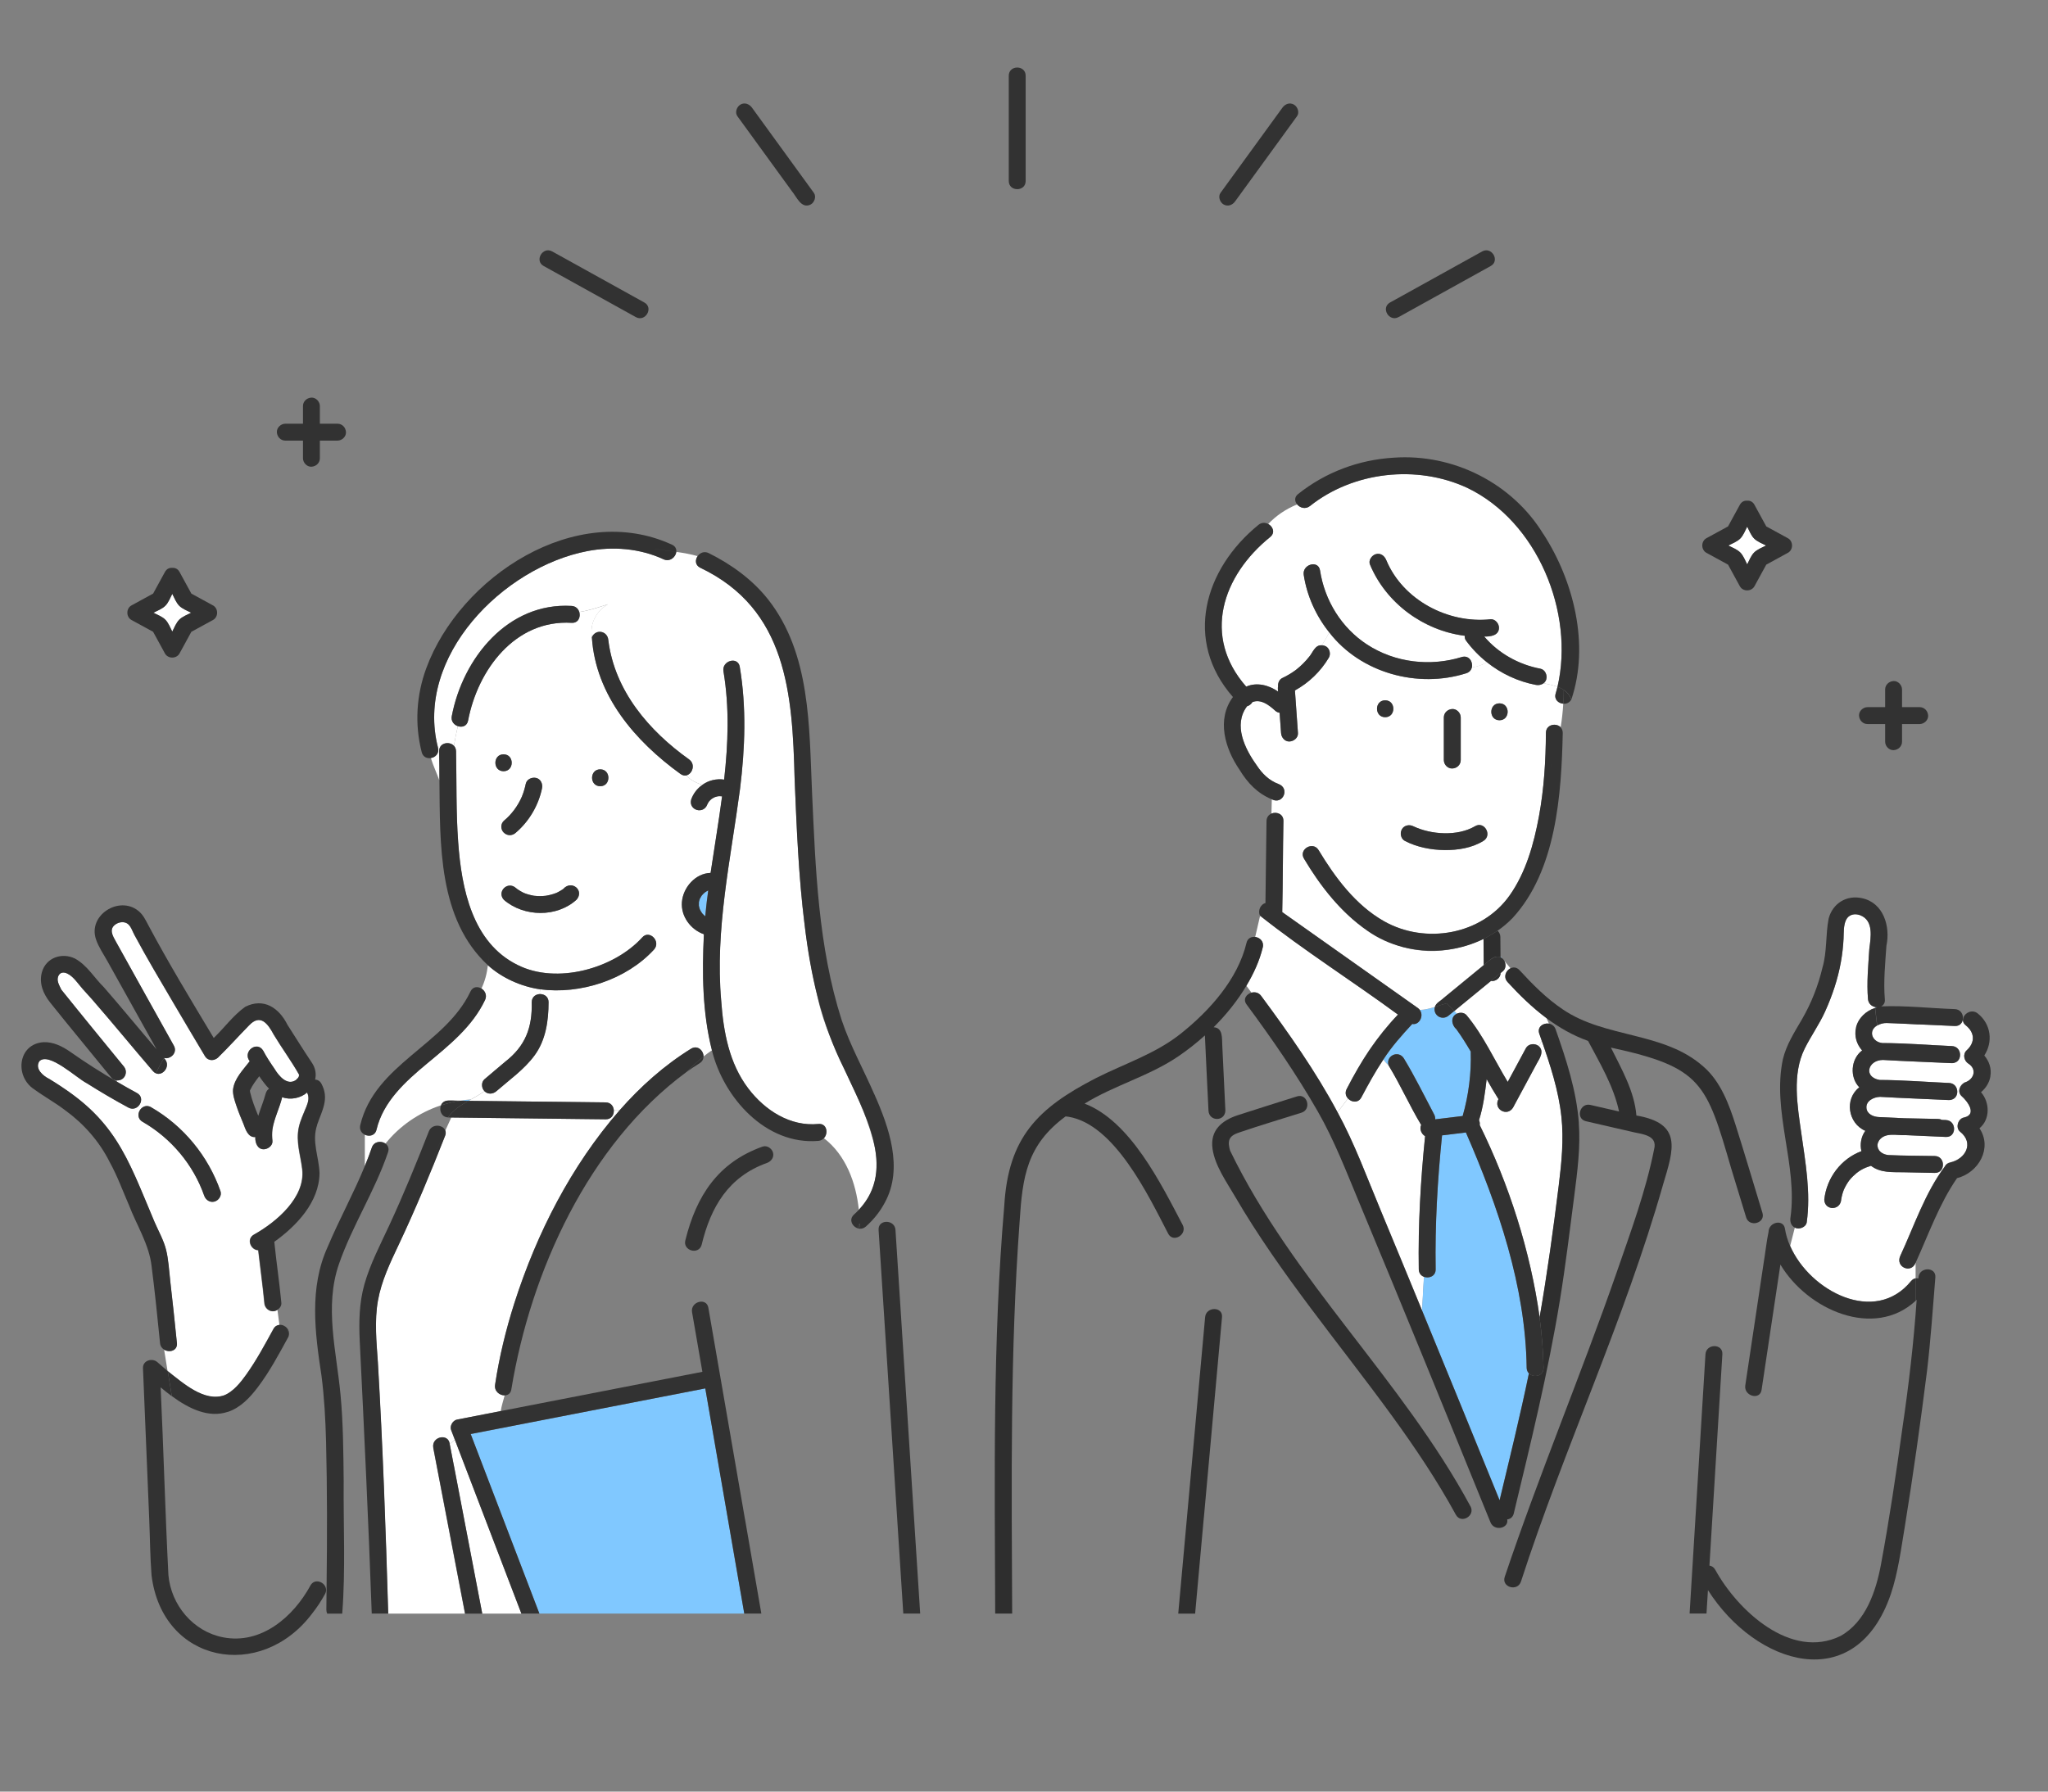 <svg width="288" height="252" viewBox="0 0 288 252" fill="none" xmlns="http://www.w3.org/2000/svg">
<rect x="0" y="0" width="288" height="252" fill="#808080" stroke="none"/>
<g clip-path="url(#clip0_959_1633)">
<path d="M245.7 79.382C245.982 78.83 246.246 78.14 246.678 77.708C247.104 77.282 247.8 77.012 248.352 76.73C247.8 76.448 247.11 76.184 246.678 75.752C246.246 75.326 245.982 74.63 245.7 74.078C245.418 74.63 245.154 75.32 244.722 75.752C244.296 76.178 243.6 76.448 243.048 76.73C243.6 77.012 244.29 77.276 244.722 77.708C245.148 78.134 245.418 78.83 245.7 79.382Z" fill="white"/>
<path d="M24.229 88.831C24.511 88.279 24.775 87.589 25.207 87.157C25.633 86.731 26.329 86.461 26.881 86.179C26.329 85.897 25.639 85.633 25.207 85.201C24.775 84.769 24.511 84.079 24.229 83.527C23.947 84.079 23.683 84.769 23.251 85.201C22.825 85.627 22.129 85.897 21.577 86.179C22.129 86.461 22.819 86.725 23.251 87.157C23.677 87.583 23.947 88.279 24.229 88.831Z" fill="white"/>
<path d="M262.614 101.842H265.098V104.326C265.098 104.944 265.644 105.544 266.286 105.514C266.928 105.484 267.474 104.992 267.474 104.326V101.842H269.958C270.576 101.842 271.176 101.296 271.146 100.654C271.116 100.012 270.624 99.466 269.958 99.466H267.474V96.982C267.474 96.364 266.928 95.764 266.286 95.794C265.644 95.824 265.098 96.316 265.098 96.982V99.466H262.614C261.996 99.466 261.396 100.012 261.426 100.654C261.456 101.296 261.948 101.842 262.614 101.842Z" fill="#323232"/>
<path d="M239.964 77.757C240.978 78.309 241.992 78.867 243.006 79.419C243.564 80.433 244.116 81.447 244.668 82.461C245.088 83.235 246.294 83.235 246.72 82.461C247.272 81.447 247.83 80.433 248.382 79.419C249.396 78.861 250.41 78.309 251.424 77.757C252.198 77.337 252.198 76.131 251.424 75.705C250.41 75.153 249.396 74.595 248.382 74.043C247.83 73.029 247.272 72.015 246.72 71.001C246.474 70.551 246.084 70.395 245.694 70.425C245.304 70.395 244.914 70.557 244.668 71.001C244.116 72.015 243.558 73.029 243.006 74.043C241.992 74.595 240.978 75.153 239.964 75.705C239.19 76.125 239.19 77.331 239.964 77.757ZM243.048 76.731C243.6 76.449 244.29 76.185 244.722 75.753C245.154 75.321 245.418 74.631 245.7 74.079C245.982 74.631 246.246 75.321 246.678 75.753C247.11 76.185 247.8 76.449 248.352 76.731C247.806 77.013 247.11 77.277 246.678 77.709C246.246 78.141 245.982 78.831 245.7 79.383C245.418 78.831 245.154 78.141 244.722 77.709C244.29 77.277 243.6 77.013 243.048 76.731Z" fill="#323232"/>
<path d="M40.122 61.975H42.606V64.459C42.606 65.077 43.152 65.677 43.794 65.647C44.436 65.617 44.982 65.125 44.982 64.459V61.975H47.466C48.084 61.975 48.684 61.429 48.654 60.787C48.624 60.145 48.132 59.599 47.466 59.599H44.982V57.115C44.982 56.497 44.436 55.897 43.794 55.927C43.152 55.957 42.606 56.449 42.606 57.115V59.599H40.122C39.504 59.599 38.904 60.145 38.934 60.787C38.964 61.429 39.456 61.975 40.122 61.975Z" fill="#323232"/>
<path d="M18.491 87.207C19.505 87.765 20.519 88.317 21.533 88.869C22.085 89.883 22.643 90.897 23.195 91.911C23.615 92.685 24.821 92.685 25.247 91.911C25.799 90.897 26.357 89.883 26.909 88.869C27.923 88.317 28.937 87.759 29.951 87.207C30.725 86.787 30.725 85.581 29.951 85.155C28.937 84.603 27.923 84.045 26.909 83.493C26.357 82.479 25.799 81.465 25.247 80.451C25.001 80.001 24.611 79.845 24.221 79.875C23.831 79.845 23.441 80.001 23.195 80.451C22.643 81.465 22.085 82.479 21.533 83.493C20.519 84.045 19.505 84.603 18.491 85.155C17.717 85.575 17.717 86.781 18.491 87.207ZM21.575 86.187C22.127 85.905 22.817 85.641 23.249 85.209C23.681 84.777 23.945 84.087 24.227 83.535C24.509 84.081 24.773 84.777 25.205 85.209C25.637 85.641 26.327 85.905 26.879 86.187C26.333 86.469 25.637 86.733 25.205 87.165C24.773 87.597 24.509 88.287 24.227 88.839C23.945 88.293 23.681 87.597 23.249 87.165C22.817 86.733 22.127 86.469 21.575 86.187Z" fill="#323232"/>
<path d="M144.234 25.462V10.648C144.234 9.117 141.858 9.117 141.858 10.648V25.462C141.858 26.991 144.234 26.991 144.234 25.462Z" fill="#323232"/>
<path d="M111.318 26.84C112.026 27.656 112.668 29.456 114.024 28.754C114.534 28.454 114.828 27.65 114.45 27.128C111.546 23.132 108.648 19.136 105.744 15.14C105.366 14.624 104.712 14.366 104.118 14.714C103.608 15.014 103.314 15.818 103.692 16.34C106.236 19.838 108.774 23.336 111.318 26.834V26.84Z" fill="#323232"/>
<path d="M76.459 37.419C80.778 39.813 85.099 42.207 89.412 44.601C90.751 45.345 91.951 43.293 90.612 42.549C86.832 40.455 83.052 38.361 79.272 36.261C78.733 35.961 78.192 35.661 77.653 35.367C76.314 34.623 75.115 36.675 76.453 37.419H76.459Z" fill="#323232"/>
<path d="M196.68 44.599C201 42.205 205.32 39.811 209.634 37.417C210.972 36.679 209.772 34.627 208.434 35.365C204.654 37.459 200.874 39.553 197.094 41.653C196.554 41.953 196.014 42.253 195.474 42.547C194.136 43.285 195.336 45.337 196.674 44.599H196.68Z" fill="#323232"/>
<path d="M172.062 28.753C172.662 29.101 173.31 28.849 173.688 28.327C176.232 24.829 178.77 21.331 181.314 17.833C181.674 17.335 182.034 16.837 182.394 16.345C182.772 15.823 182.484 15.019 181.968 14.719C181.368 14.371 180.72 14.623 180.342 15.145C177.798 18.643 175.26 22.141 172.716 25.639C172.356 26.137 171.996 26.635 171.636 27.127C171.258 27.643 171.546 28.453 172.062 28.753Z" fill="#323232"/>
<path d="M99.12 128.84C99.066 128.798 99.066 128.798 99.12 128.84Z" fill="#80C8FF"/>
<path d="M35.142 153.428C35.142 153.428 35.142 153.428 35.142 153.422C35.106 153.518 35.124 153.488 35.142 153.428Z" fill="#80C8FF"/>
<path d="M98.28 126.915C98.28 126.915 98.28 126.897 98.28 126.891C98.244 127.083 98.28 126.981 98.28 126.915Z" fill="#80C8FF"/>
<path d="M35.148 153.409C35.148 153.409 35.148 153.397 35.148 153.391C35.148 153.397 35.148 153.403 35.142 153.409C35.142 153.409 35.142 153.409 35.142 153.415C35.142 153.415 35.142 153.415 35.142 153.403L35.148 153.409Z" fill="#80C8FF"/>
<path d="M76.746 125.996C76.68 126.008 76.65 126.008 76.746 125.996Z" fill="#80C8FF"/>
<path d="M35.16 153.363C35.16 153.363 35.16 153.315 35.148 153.309C35.148 153.309 35.148 153.351 35.148 153.393C35.148 153.393 35.148 153.393 35.148 153.387C35.148 153.381 35.148 153.369 35.154 153.363H35.16Z" fill="#80C8FF"/>
<path d="M34.692 158.93C34.71 159.134 34.74 159.146 34.71 159.044C34.698 159.008 34.698 158.966 34.692 158.93Z" fill="#80C8FF"/>
<path d="M35.13 153.402C35.13 153.402 35.13 153.414 35.136 153.42C35.136 153.42 35.136 153.408 35.13 153.408V153.402Z" fill="#80C8FF"/>
<path d="M99.594 125.234C99.408 125.324 99.246 125.426 99.084 125.546C98.94 125.666 98.808 125.81 98.682 125.954C98.592 126.098 98.508 126.254 98.418 126.398C98.364 126.554 98.31 126.716 98.28 126.878C98.28 126.884 98.28 126.896 98.28 126.908C98.28 127.016 98.268 127.322 98.274 127.358C98.274 127.37 98.274 127.382 98.274 127.388C98.31 127.556 98.352 127.724 98.406 127.886C98.502 128.084 98.604 128.276 98.736 128.456C98.85 128.588 98.994 128.72 99.126 128.84C99.138 128.846 99.144 128.852 99.156 128.864C99.156 128.864 99.168 128.87 99.174 128.876C99.282 127.658 99.42 126.44 99.588 125.234H99.594Z" fill="#80C8FF"/>
<path d="M104.16 224.077C102.498 214.483 100.836 204.883 99.18 195.289C88.182 197.431 77.19 199.573 66.192 201.709C69.414 210.127 72.63 218.545 75.852 226.963H104.664C104.496 226.003 104.334 225.043 104.166 224.077H104.16Z" fill="#80C8FF"/>
<path d="M95.706 108.866C89.298 104.246 83.754 97.79 83.232 89.63C82.962 87.872 83.67 86.096 85.5 84.992C84.156 85.442 82.806 85.892 81.462 86.084C81.672 86.786 81.312 87.65 80.382 87.596C72.432 87.128 67.182 94.202 65.82 101.354C65.67 102.14 64.98 102.332 64.386 102.134C64.17 103.07 63.984 103.988 63.834 104.9C64.008 105.086 64.122 105.338 64.128 105.662C64.218 109.928 64.116 114.2 64.428 118.46C64.902 124.94 66.39 132.602 72.816 135.74C78.276 138.482 86.298 136.256 90.3 131.864C91.302 130.706 92.976 132.392 91.98 133.544C88.08 137.804 81.594 139.898 75.942 139.148C76.002 139.376 76.038 139.598 76.056 139.826C76.614 139.862 77.148 140.24 77.148 140.966C77.136 143.588 76.758 146.3 75.168 148.46C73.704 150.44 71.652 151.88 69.81 153.482C69.324 153.902 68.61 153.962 68.13 153.482C67.524 153.926 66.864 154.286 66.216 154.652C66.642 154.622 67.074 154.598 67.506 154.598C67.074 154.598 66.642 154.616 66.216 154.652C66.102 154.712 65.994 154.778 65.886 154.838C72.318 154.91 78.75 154.988 85.182 155.06C85.914 155.066 86.292 155.612 86.322 156.182H87.12C90.054 152.84 93.39 149.858 97.182 147.506C98.094 146.942 98.946 147.776 98.934 148.604C99.318 148.298 99.708 148.004 100.122 147.728C98.784 142.436 98.73 136.826 98.994 131.408C97.134 130.76 95.742 128.888 95.904 126.872C96.072 124.82 97.8 122.834 99.936 122.78C100.464 119.204 101.076 115.616 101.55 112.022C101.508 112.01 101.466 112.004 101.43 111.998C101.28 111.986 101.136 111.986 100.986 111.998C100.818 112.028 100.656 112.076 100.494 112.136C100.338 112.214 100.188 112.298 100.044 112.4C99.924 112.502 99.816 112.61 99.714 112.73C99.624 112.856 99.546 112.994 99.48 113.132C98.958 114.596 96.828 113.984 97.2 112.478C97.494 111.632 98.052 110.906 98.784 110.396C97.914 110.144 97.116 109.73 96.504 109.058C96.258 109.106 95.988 109.058 95.712 108.86L95.706 108.866ZM70.812 106.1C72.342 106.1 72.342 108.476 70.812 108.476C69.282 108.476 69.282 106.1 70.812 106.1ZM70.848 115.454C71.964 114.53 72.828 113.342 73.404 112.016C73.404 112.016 73.404 112.016 73.404 112.004C73.632 111.434 73.806 110.852 73.932 110.252C74.064 109.604 74.796 109.286 75.39 109.424C76.044 109.574 76.344 110.276 76.218 110.882C75.72 113.288 74.388 115.544 72.522 117.134C72.018 117.566 71.346 117.596 70.842 117.134C70.398 116.726 70.368 115.862 70.842 115.454H70.848ZM81.084 126.542C78.306 129.074 73.686 128.99 70.872 126.584C69.81 125.45 71.364 123.86 72.552 124.904C72.552 124.904 72.744 125.054 72.726 125.048C73.02 125.264 73.344 125.438 73.668 125.6C74.124 125.786 74.61 125.912 75.096 125.996C75.648 126.05 76.2 126.056 76.752 125.996C77.262 125.912 77.742 125.792 78.228 125.6C78.282 125.576 78.39 125.528 78.384 125.528C78.672 125.39 78.942 125.222 79.206 125.042C80.364 123.716 82.212 125.222 81.084 126.542ZM84.408 110.588C82.878 110.588 82.878 108.212 84.408 108.212C85.938 108.212 85.938 110.588 84.408 110.588Z" fill="white"/>
<path d="M123.048 161.523C121.458 154.179 116.718 147.975 115.056 140.637C112.548 130.485 112.188 119.967 111.744 109.569C111.432 97.581 110.688 85.683 98.466 79.857C97.734 79.497 97.74 78.747 98.106 78.225C97.14 77.949 96.126 77.775 95.106 77.625C95.022 78.357 94.2 79.077 93.306 78.663C89.97 77.127 86.19 76.827 82.602 77.511C70.74 79.791 58.29 92.343 61.596 105.171C61.806 105.975 61.224 106.527 60.588 106.623C60.93 107.721 61.422 108.759 61.788 109.779C61.788 108.393 61.788 107.019 61.752 105.663C61.728 104.457 63.192 104.211 63.834 104.901C63.984 103.989 64.17 103.071 64.386 102.135C63.846 101.955 63.39 101.439 63.528 100.725C65.076 92.571 71.418 84.693 80.376 85.221C80.964 85.257 81.324 85.635 81.456 86.079C82.8 85.881 84.15 85.431 85.494 84.987C83.658 86.085 82.95 87.861 83.226 89.625C83.784 88.407 85.434 88.719 85.542 90.039C86.424 97.149 91.248 102.783 96.9 106.809C97.86 107.493 97.35 108.891 96.492 109.053C97.11 109.725 97.908 110.139 98.772 110.391C99.636 109.749 100.77 109.497 101.832 109.653C102.396 104.583 102.588 99.501 101.736 94.413C101.484 92.919 103.776 92.277 104.028 93.783C104.982 99.495 104.772 105.255 104.064 110.985C102.756 120.867 100.536 130.719 101.418 140.745C101.73 145.101 102.528 149.547 105.234 153.105C107.574 156.177 111.12 158.481 115.092 158.091C116.28 157.977 116.526 159.393 115.866 160.095C118.938 162.471 120.366 166.305 120.774 170.163C123.006 167.781 123.708 164.823 123.048 161.517V161.523Z" fill="white"/>
<path d="M198.606 144.019C197.13 145.615 195.708 147.217 194.544 149.011C194.742 149.323 195 149.599 195.282 149.869C194.82 148.507 196.65 147.637 197.418 148.855C198.972 151.417 200.286 154.105 201.684 156.751C201.798 156.967 201.846 157.207 201.834 157.435C203.118 157.279 204.402 157.123 205.692 156.967C206.538 154.015 206.922 150.937 206.826 147.895C206.184 146.815 205.524 145.741 204.78 144.727C204.108 144.151 203.958 142.993 204.882 142.573C204.756 142.447 204.63 142.321 204.51 142.201L203.76 142.819C202.848 143.635 201.48 142.849 201.78 141.637C201.078 141.853 200.382 142.033 199.668 142.063C200.298 142.903 199.56 144.229 198.612 144.025L198.606 144.019Z" fill="#80C8FF"/>
<path d="M219.576 157.076C219.186 153.398 218.01 149.81 216.792 146.324C216.696 146.618 216.552 146.888 216.378 147.134C217.188 147.824 216.558 148.82 216.138 149.54C215.016 151.628 213.888 153.716 212.766 155.804C211.926 157.124 209.97 155.99 210.726 154.592C210.144 153.674 209.598 152.732 209.064 151.784C208.83 153.722 208.584 155.684 207.99 157.55C208.086 157.772 208.128 158.006 208.086 158.234C212.22 166.616 215.208 175.952 216.516 185.294C217.584 179.132 218.442 172.934 219.21 166.712C219.606 163.514 219.924 160.292 219.582 157.076H219.576Z" fill="white"/>
<path d="M217.061 96.1C217.763 96.243 218.429 96.388 219.017 96.603C221.435 86.151 216.179 73.341 206.321 68.62C199.253 65.338 190.319 66.309 184.211 71.175C183.575 71.68 182.801 71.433 182.399 70.954C180.767 71.626 179.417 72.567 178.343 73.707C178.997 74.055 179.357 74.919 178.643 75.525C171.875 80.998 169.031 89.499 175.253 96.585C176.747 95.925 178.445 96.382 179.735 97.281C179.723 97.041 179.669 96.79 179.735 96.561C179.687 96.1 179.897 95.584 180.311 95.385C181.001 95.061 181.661 94.665 182.273 94.21C182.957 93.669 183.581 93.052 184.121 92.368C184.631 91.767 184.931 90.688 185.885 90.772C186.269 90.177 186.629 89.578 186.923 88.96C185.063 86.632 183.797 83.841 183.341 80.877C183.113 79.383 185.399 78.742 185.633 80.248C186.281 84.478 188.663 88.341 192.269 90.688C196.187 93.231 201.119 93.802 205.559 92.433C206.561 92.121 207.167 93.1 206.987 93.891C207.725 93.778 208.421 93.567 209.093 93.165C207.989 92.284 206.993 91.257 206.147 90.106C206.003 89.907 205.955 89.674 205.979 89.439C200.189 88.713 194.909 84.862 192.647 79.413C192.401 78.814 192.917 78.112 193.475 77.956C194.147 77.769 194.693 78.195 194.933 78.784C197.279 84.43 203.645 87.754 209.603 87.118C210.245 87.052 210.791 87.718 210.791 88.305C210.785 89.427 209.579 89.559 208.715 89.547C210.707 91.9 213.557 93.49 216.617 94.072C217.523 94.251 217.781 95.602 217.061 96.124V96.1Z" fill="white"/>
<path d="M180.486 115.471C180.396 119.743 180.414 124.021 180.318 128.293C186.522 132.685 192.732 137.077 198.936 141.463C198.99 141.499 199.044 141.535 199.098 141.577C199.296 141.721 199.53 141.859 199.668 142.057C200.382 142.027 201.078 141.847 201.78 141.631C201.948 141.037 202.614 140.773 203.028 140.359C204.906 138.817 206.778 137.281 208.656 135.739C208.644 134.509 208.638 133.279 208.626 132.049C197.616 137.179 188.796 130.093 183.378 120.769C182.586 119.455 184.638 118.267 185.43 119.569C187.758 123.427 190.638 127.309 194.628 129.571C200.442 132.865 208.368 131.497 212.298 125.941C214.584 122.701 215.706 118.699 216.414 114.847C217.128 110.971 217.374 107.017 217.398 103.081C217.404 101.893 218.832 101.635 219.468 102.289C219.648 101.185 219.768 100.087 219.834 98.983C219.15 98.935 218.502 98.377 218.766 97.537C218.862 97.225 218.94 96.913 219.018 96.601C218.43 96.379 217.758 96.241 217.062 96.097C216.774 96.325 216.378 96.409 215.988 96.337C213.444 95.857 211.086 94.741 209.088 93.145C208.416 93.547 207.72 93.757 206.982 93.871C206.898 94.237 206.646 94.561 206.184 94.705C199.368 96.871 191.328 94.669 186.918 88.945C186.618 89.563 186.264 90.163 185.88 90.757C186.756 90.739 187.302 91.795 186.858 92.527C185.718 94.441 184.056 96.055 182.1 97.117C182.244 99.115 182.382 101.113 182.526 103.111C182.574 103.777 181.944 104.269 181.338 104.299C180.666 104.329 180.192 103.729 180.15 103.111C180.084 102.163 180.018 101.209 179.946 100.261C179.724 100.231 179.502 100.135 179.298 99.943C178.434 99.163 177.312 98.299 176.13 98.755C175.956 99.037 175.686 99.253 175.374 99.343C175.362 99.361 175.344 99.373 175.332 99.391C173.412 102.001 175.068 105.343 176.724 107.653C177.48 108.805 178.452 109.783 179.766 110.269C181.44 110.869 180.42 113.257 178.848 112.435L178.8 114.433C179.508 114.139 180.498 114.481 180.48 115.471H180.486ZM210.864 98.935C212.394 98.935 212.394 101.311 210.864 101.311C209.334 101.311 209.334 98.935 210.864 98.935ZM203.04 100.915C203.04 100.249 203.586 99.757 204.228 99.727C204.87 99.697 205.416 100.291 205.416 100.915V106.909C205.356 108.463 203.094 108.475 203.04 106.909V100.915ZM197.136 116.653C197.472 116.083 198.192 115.933 198.762 116.227C201.264 117.409 204.954 117.655 207.414 116.227C208.716 115.417 209.91 117.475 208.614 118.279C207.006 119.275 205.002 119.593 203.136 119.569C201.228 119.545 199.272 119.167 197.568 118.285C196.998 117.991 196.83 117.193 197.142 116.659L197.136 116.653ZM194.79 98.503C196.32 98.503 196.32 100.879 194.79 100.879C193.26 100.879 193.26 98.503 194.79 98.503Z" fill="white"/>
<path d="M211.235 134.797L211.02 134.539C211.02 134.581 211.02 134.623 211.02 134.665C211.092 134.701 211.163 134.743 211.235 134.797Z" fill="#80C8FF"/>
<path d="M211.362 136.58C211.254 136.67 211.14 136.76 211.032 136.85C211.014 137.552 210.336 138.074 209.658 137.978C207.942 139.388 206.226 140.792 204.51 142.202C204.636 142.328 204.756 142.448 204.882 142.574C205.326 142.364 205.908 142.406 206.238 142.79C208.59 145.622 210.126 149.042 212.028 152.174C212.88 150.596 213.726 149.018 214.578 147.44C214.926 146.792 215.838 146.69 216.378 147.134C216.552 146.882 216.702 146.618 216.792 146.324C216.684 146.018 216.576 145.706 216.468 145.4C216.132 144.44 217.026 143.846 217.818 143.978C217.704 143.714 217.59 143.45 217.47 143.192C215.49 141.716 213.69 139.964 212.004 138.122C211.362 137.426 211.77 136.514 212.412 136.19L211.554 135.164C211.788 135.614 211.764 136.238 211.362 136.568V136.58Z" fill="white"/>
<path d="M263.952 141.679C263.856 141.679 263.76 141.661 263.664 141.637L263.682 141.769C263.772 141.739 263.862 141.703 263.952 141.679Z" fill="#80C8FF"/>
<path d="M276.396 152.224C277.638 151.756 277.998 150.358 276.798 149.602C276.18 149.212 275.976 148.27 276.558 147.736C277.77 146.632 277.71 145.24 276.438 144.226C276.036 143.908 275.964 143.506 276.084 143.152H276.036C276.048 143.758 275.67 144.352 274.896 144.316C273.186 144.238 271.482 144.166 269.772 144.088C268.284 144.022 266.79 143.92 265.296 143.89C264.876 143.878 264.378 143.998 263.976 144.238C262.65 145.018 263.31 146.572 264.708 146.71C267.966 146.722 271.242 146.998 274.5 147.136C275.85 147.196 276.006 149.056 274.968 149.44C274.818 149.506 274.644 149.542 274.44 149.536C271.224 149.38 268.002 149.272 264.792 149.086C262.686 149.098 261.996 151.48 264.312 151.9C267.57 151.912 270.846 152.188 274.104 152.326C275.454 152.386 275.61 154.246 274.572 154.63C274.422 154.696 274.248 154.732 274.044 154.726C270.828 154.57 267.606 154.462 264.396 154.276C263.508 154.3 262.35 154.84 262.482 155.89C262.584 156.736 263.472 157.084 264.216 157.12C265.428 157.18 266.64 157.234 267.858 157.288C269.424 157.318 270.984 157.354 272.55 157.384C272.76 157.384 272.934 157.438 273.084 157.516C273.276 157.522 273.462 157.534 273.654 157.54C275.178 157.606 275.184 159.982 273.654 159.916C271.782 159.832 269.91 159.748 268.038 159.664C266.76 159.736 265.176 159.22 264.282 160.366C264.282 160.384 264.15 160.594 264.126 160.642C264.048 160.888 264.006 160.93 264.036 161.284C264.018 161.11 264.09 161.482 264.108 161.536C264.156 161.632 264.21 161.728 264.27 161.818C264.258 161.8 264.18 161.716 264.27 161.818C264.558 162.196 265.068 162.424 265.59 162.466C267.75 162.568 269.922 162.556 272.088 162.598C273.618 162.628 273.618 165.004 272.088 164.974C270.624 164.944 269.166 164.914 267.702 164.884C266.124 164.854 264.444 164.998 263.118 163.972C262.836 164.08 262.542 164.158 262.266 164.272C262.296 164.266 262.314 164.26 262.332 164.254C262.44 164.224 262.398 164.236 262.332 164.254C261.918 164.428 261.51 164.662 261.162 164.944C261.138 164.968 261.132 164.98 261.132 164.974C261.144 164.962 261.18 164.92 261.21 164.884C260.79 165.238 260.382 165.604 260.046 166.042C259.752 166.438 259.506 166.876 259.302 167.326C259.122 167.77 259.002 168.244 258.924 168.712C258.924 168.706 258.924 168.7 258.93 168.694C259.002 168.502 258.948 168.586 258.93 168.694C258.834 170.302 256.602 170.302 256.548 168.73C256.866 165.682 258.9 162.982 261.774 161.914C261.528 160.966 261.726 159.85 262.32 159.052C259.884 158.002 259.344 154.57 261.474 152.932C260.088 151.516 260.268 148.948 261.87 147.742C259.98 145.696 261.108 142.546 263.7 141.766L263.682 141.634C263.196 141.52 262.758 141.16 262.692 140.542C262.488 138.196 262.728 135.808 262.878 133.462C263.082 131.83 263.526 129.472 261.594 128.722C260.82 128.428 259.968 128.614 259.596 129.4C259.23 130.186 259.296 131.164 259.254 132.01C259.2 133.12 259.074 134.23 258.876 135.322C258.45 137.71 257.664 140.038 256.668 142.246C255.846 144.076 254.67 145.702 253.782 147.496C252 151.108 252.762 155.482 253.302 159.31C253.89 163.48 254.664 167.704 254.076 171.916C253.968 172.63 252.99 172.984 252.402 172.66L251.742 175.24C254.514 181.6 263.676 186.424 268.752 180.172C268.944 179.938 269.16 179.824 269.382 179.788V177.592C268.776 179.188 266.49 178.204 267.234 176.614C269.196 172.378 270.678 167.824 273.492 164.05C273.618 163.786 273.858 163.57 274.242 163.486C276.432 163 277.632 160.738 275.64 159.154C274.95 158.608 275.346 157.342 276.162 157.168C278.07 156.772 276.726 154.918 275.88 154.174C275.148 153.532 275.634 152.482 276.402 152.188L276.396 152.224Z" fill="white"/>
<path d="M199.524 178.54C199.422 172.3 199.782 166.018 200.412 159.808C199.884 159.508 199.59 158.77 199.866 158.236C198.234 155.53 196.944 152.584 195.288 149.878C195 149.608 194.748 149.332 194.55 149.02C193.404 150.736 192.414 152.542 191.448 154.36C191.004 155.194 190.056 155.056 189.564 154.51L188.1 156.442C190.518 160.876 192.264 165.694 194.208 170.344C196.146 175 198.072 179.662 199.986 184.33L200.25 179.596C199.854 179.44 199.536 179.092 199.53 178.546L199.524 178.54Z" fill="white"/>
<path d="M214.691 192.387C214.535 180.951 210.659 169.641 206.147 159.285C205.031 159.423 203.915 159.555 202.793 159.693C202.157 165.939 201.791 172.257 201.893 178.533C201.911 179.511 200.945 179.859 200.237 179.583L199.973 184.317C203.633 193.209 207.263 202.107 210.881 211.011C212.303 205.071 213.767 199.143 215.003 193.161C214.817 192.975 214.691 192.717 214.685 192.375L214.691 192.387Z" fill="#80C8FF"/>
<path d="M192.953 147.135C194.057 145.569 195.299 144.117 196.595 142.707C190.199 138.009 183.395 133.707 177.203 128.805L176.513 131.787C177.161 131.871 177.773 132.429 177.575 133.251C177.113 135.165 176.279 136.959 175.271 138.651L175.991 139.623C176.459 139.497 176.993 139.593 177.353 140.079C181.211 145.293 185.033 150.705 188.093 156.441L189.557 154.509C189.251 154.173 189.113 153.675 189.389 153.159C190.487 151.101 191.603 149.043 192.953 147.135Z" fill="white"/>
<path d="M60.93 203.644C60.642 202.066 63.084 201.526 63.24 203.134C63.474 202.93 63.72 202.72 63.954 202.498C63.78 202.042 63.606 201.592 63.432 201.136C63.216 200.572 63.672 199.792 64.26 199.678C66.312 199.276 68.37 198.88 70.422 198.478C70.53 197.722 70.776 197.002 70.968 196.27C70.272 196.288 69.474 195.694 69.612 194.782C70.2 190.876 71.13 187.024 72.336 183.262C75.492 173.428 80.304 164.002 87.108 156.184H86.31C86.346 156.802 85.968 157.45 85.17 157.438C84.252 157.426 83.34 157.414 82.422 157.408C76.104 157.336 69.786 157.264 63.462 157.186L62.616 159.04C62.688 159.244 62.688 159.49 62.58 159.766C60.552 164.932 58.428 170.074 56.052 175.09C54.858 177.61 53.628 180.178 53.136 182.944C52.638 185.77 52.932 188.734 53.124 191.572C53.82 203.356 54.234 215.17 54.582 226.966H65.382C63.894 219.19 62.4 211.42 60.912 203.644H60.93Z" fill="white"/>
<path d="M65.802 154.831C65.802 154.831 65.856 154.831 65.88 154.831C65.988 154.771 66.102 154.705 66.21 154.645C65.712 154.681 65.226 154.741 64.74 154.819C65.094 154.819 65.448 154.825 65.802 154.831Z" fill="#80C8FF"/>
<path d="M75.948 139.154C73.32 138.77 70.62 137.588 68.61 135.77C68.472 136.976 68.172 138.05 67.704 139.04C68.202 139.346 68.532 139.982 68.214 140.654C66.444 144.404 63.162 147.014 60.042 149.606C57.03 152.114 53.892 154.934 52.95 158.894C52.746 159.746 51.918 159.902 51.306 159.602V164.012C51.654 163.16 51.99 162.296 52.29 161.42C52.596 160.514 53.622 160.424 54.216 160.844C56.214 158.354 58.926 156.488 62.016 155.468C62.4 154.442 63.87 154.892 64.746 154.814C65.232 154.736 65.724 154.676 66.216 154.64C66.87 154.274 67.524 153.914 68.13 153.47C67.704 153.038 67.65 152.216 68.13 151.796C69.078 150.968 70.062 150.176 71.022 149.348C73.902 147.116 74.862 144.518 74.778 140.954C74.778 140.15 75.438 139.772 76.062 139.814C76.05 139.586 76.008 139.364 75.948 139.136V139.154Z" fill="white"/>
<path d="M43.038 155.768C43.326 155.042 43.536 154.4 43.17 153.68C42.282 154.466 40.836 154.772 39.666 154.334C39.3 155.87 38.544 157.28 38.298 158.852C38.238 159.392 38.244 159.932 38.298 160.472C38.376 161.132 37.692 161.63 37.11 161.66C36.18 161.69 35.85 160.712 35.892 159.944C34.854 160.028 34.506 158.834 34.218 158.072C33.852 157.214 33.498 156.344 33.204 155.456C32.976 154.766 32.712 153.986 32.76 153.254C32.952 151.688 34.188 150.476 35.106 149.276C34.044 147.92 36.144 146.324 37.008 147.812C37.464 148.682 38.016 149.51 38.574 150.32C39.204 151.364 40.422 152.84 41.694 151.856C41.562 151.958 41.88 151.622 41.88 151.652C41.928 151.58 41.97 151.508 42.012 151.43C42.03 151.382 42.036 151.226 42.048 151.166C40.992 149.288 39.606 147.404 38.478 145.526C37.656 143.99 36.6 142.544 34.992 144.254C33.528 145.754 32.124 147.314 30.63 148.778C30.12 149.228 29.256 149.3 28.806 148.55C27.336 146.09 25.872 143.624 24.42 141.152C22.542 137.954 20.64 134.762 18.882 131.492C18.63 131.024 18.408 130.322 17.988 129.98C17.496 129.578 16.752 129.68 16.248 130.016C15.252 130.688 15.834 131.642 16.284 132.452C18.99 137.33 21.714 142.202 24.432 147.08C25.008 148.106 23.922 149.048 23.058 148.82C23.058 148.82 23.058 148.826 23.052 148.832C24.09 149.78 22.974 151.43 21.9 150.968C21.9 150.98 21.888 150.986 21.882 150.998C21.882 150.986 21.894 150.98 21.9 150.968C21.756 150.908 21.618 150.806 21.492 150.656C18.618 147.308 15.822 143.888 12.924 140.558C12.486 140.072 12.042 139.586 11.604 139.094C10.962 138.374 10.32 137.336 9.42 136.928C8.958 136.718 8.502 136.76 8.256 137.168C7.836 137.87 8.322 138.578 8.61 139.208C11.496 142.808 14.43 146.378 17.352 149.954C18.078 150.752 17.538 152.048 16.41 151.97C16.428 152.036 16.446 152.102 16.464 152.168C17.382 152.708 18.312 153.23 19.248 153.74C20.592 154.466 19.392 156.512 18.048 155.792C16.05 154.712 14.088 153.554 12.168 152.348C10.764 151.64 6.852 147.908 5.52 149.27C4.854 150.32 6.012 151.316 6.918 151.76C7.632 152.21 8.34 152.672 9.03 153.158C16.506 157.952 18.456 164.198 21.726 171.896C22.272 173.15 23.01 174.452 23.34 175.784C23.682 177.158 23.748 178.64 23.916 180.038C24.258 182.99 24.57 185.954 24.87 188.912C24.978 189.986 23.82 190.292 23.082 189.848L23.568 192.872C25.68 194.522 28.716 197.276 31.548 196.256C32.784 195.74 33.81 194.48 34.59 193.382C36.042 191.348 37.236 189.128 38.43 186.944C38.64 186.554 38.964 186.386 39.294 186.362L39.012 184.226C38.226 184.802 37.188 184.178 37.152 183.26C36.918 180.788 36.564 178.328 36.288 175.862C35.244 175.838 34.572 174.284 35.694 173.66C38.796 171.932 42.954 168.452 42.474 164.462C42.234 162.446 41.55 160.586 42.006 158.534C42.222 157.568 42.654 156.686 43.014 155.774L43.038 155.768ZM30.174 169.004C29.526 169.184 28.926 168.782 28.716 168.176C27.186 163.808 24.054 160.088 20.046 157.784C18.72 157.022 19.92 154.97 21.246 155.732C25.8 158.354 29.274 162.59 31.008 167.54C31.224 168.146 30.768 168.836 30.18 168.998L30.174 169.004Z" fill="white"/>
<path d="M23.052 148.812C23.052 148.812 23.064 148.825 23.07 148.831C23.07 148.831 23.07 148.825 23.076 148.819C23.07 148.819 23.058 148.819 23.052 148.819V148.812Z" fill="#80C8FF"/>
<path d="M63.96 202.496C63.726 202.724 63.48 202.934 63.246 203.132C64.77 211.076 66.288 219.02 67.812 226.964H73.32C70.2 218.81 67.08 210.65 63.96 202.496Z" fill="white"/>
<path d="M35.148 153.469C35.154 153.553 35.16 153.571 35.166 153.565C35.166 153.535 35.16 153.493 35.148 153.457V153.469Z" fill="#80C8FF"/>
<path d="M209.652 137.98C210.336 138.076 211.008 137.554 211.026 136.852C210.57 137.23 210.108 137.602 209.652 137.98Z" fill="#2E2E2E"/>
<path d="M208.649 135.746C209.333 135.248 210.083 134.24 211.013 134.666C211.007 133.706 211.001 132.74 210.989 131.78C210.989 131.45 210.833 131.132 210.593 130.91C209.963 131.348 209.303 131.72 208.619 132.062C208.631 133.292 208.637 134.522 208.649 135.752V135.746Z" fill="#2E2E2E"/>
<path d="M176.513 131.788C175.991 131.722 175.445 131.956 175.289 132.622C174.065 137.74 170.117 142.132 166.109 145.342C162.533 148.216 158.189 149.584 154.145 151.63C145.907 155.86 141.791 160.006 141.227 169.57C139.589 188.638 139.883 207.838 139.949 226.96H142.337C142.253 208.6 142.037 190.192 143.381 171.868C143.783 165.514 144.389 161.056 149.849 157.03C149.963 157.048 150.089 157.054 150.203 157.072C156.713 158.098 161.489 168.142 164.267 173.506C164.951 174.874 167.003 173.668 166.319 172.306C163.253 166.48 158.957 157.69 152.519 155.23C156.695 152.656 161.591 151.366 165.647 148.618C166.955 147.73 168.233 146.728 169.439 145.642C169.595 149.164 169.775 152.692 169.943 156.214C170.021 157.78 172.265 157.78 172.319 156.214C172.175 153.142 172.025 150.07 171.881 146.998C171.827 146.032 171.995 144.556 170.663 144.49C172.433 142.732 174.017 140.764 175.277 138.652C176.285 136.966 177.119 135.172 177.581 133.252C177.779 132.43 177.161 131.872 176.519 131.788H176.513Z" fill="#2E2E2E"/>
<path d="M245.532 168.106L246.528 172.048C247.284 172.132 248.13 171.544 247.842 170.596C246.582 166.474 245.37 162.34 244.068 158.236C243.138 155.296 241.95 152.122 239.574 150.052C234.018 145.072 225.762 146.08 219.756 141.97C217.476 140.44 215.526 138.472 213.678 136.456C212.646 135.328 210.966 137.008 211.998 138.136C213.684 139.978 215.478 141.724 217.464 143.206C219.246 144.532 221.178 145.648 223.32 146.41C225.012 149.596 226.908 152.758 227.682 156.34C226.338 156.034 224.994 155.728 223.65 155.416C222.162 155.074 221.526 157.36 223.02 157.708C225.12 158.194 227.226 158.674 229.326 159.16C230.742 159.538 233.16 159.562 232.608 161.662C231.432 167.578 229.314 173.26 227.352 178.948C222.348 193.324 216.444 207.382 211.596 221.818C211.134 223.276 213.426 223.906 213.888 222.448C219.978 203.644 228.462 185.632 233.874 166.6C235.362 161.638 236.622 158.008 230.118 156.904C229.842 153.496 228.03 150.364 226.536 147.352C239.334 150.118 239.964 152.332 243.456 164.374C244.152 166.66 244.848 168.946 245.55 171.226C245.706 171.748 246.102 172 246.528 172.042L245.532 168.1V168.106Z" fill="#2E2E2E"/>
<path d="M222.024 157.925C221.688 153.395 220.254 149.033 218.754 144.773C218.586 144.293 218.214 144.047 217.812 143.981C218.424 145.403 218.958 146.903 219.3 148.595C218.958 146.897 218.43 145.397 217.812 143.981C217.02 143.855 216.126 144.443 216.462 145.403C216.57 145.709 216.678 146.021 216.786 146.327C218.004 149.813 219.18 153.401 219.57 157.079C219.912 160.295 219.594 163.517 219.198 166.715C218.43 172.937 217.572 179.135 216.504 185.297C216.816 187.655 217.014 190.019 217.062 192.389C217.086 193.583 215.658 193.835 215.004 193.175C213.768 199.157 212.304 205.085 210.882 211.025C207.258 202.121 203.628 193.217 199.974 184.331C198.054 179.663 196.134 175.001 194.196 170.345C192.252 165.695 190.506 160.877 188.088 156.443C185.028 150.707 181.206 145.295 177.348 140.081C176.988 139.595 176.448 139.499 175.986 139.625C175.284 139.817 174.75 140.537 175.296 141.281C178.866 146.105 182.31 151.091 185.298 156.305C187.662 160.427 189.366 164.903 191.196 169.283C197.418 184.193 203.508 199.163 209.598 214.127C210.132 215.447 212.214 214.973 211.95 213.719C212.364 213.671 212.748 213.419 212.874 212.879C215.262 202.949 217.704 193.025 219.354 182.939C220.158 178.013 220.752 173.051 221.394 168.101C221.826 164.735 222.27 161.327 222.018 157.931L222.024 157.925Z" fill="#2E2E2E"/>
<path d="M206.778 211.868C197.208 194.102 181.788 180.062 172.986 161.852C172.842 161.354 172.698 160.73 172.92 160.226C173.178 159.65 173.856 159.434 174.408 159.242C177.258 158.27 180.15 157.418 183.024 156.506C184.476 156.044 183.852 153.752 182.394 154.214C179.622 155.096 176.844 155.954 174.084 156.854C171.804 157.598 170.142 158.996 170.514 161.6C170.856 163.982 172.5 166.274 173.688 168.314C180.066 179.246 188.298 188.906 195.72 199.112C198.978 203.594 202.074 208.196 204.732 213.062C205.464 214.406 207.516 213.206 206.784 211.862L206.778 211.868Z" fill="#2E2E2E"/>
<path d="M23.934 180.04C23.772 178.642 23.7 177.154 23.358 175.786C23.028 174.454 22.29 173.152 21.744 171.898C17.754 162.43 16.248 157.372 6.936 151.762C6.036 151.324 4.872 150.31 5.538 149.272C6.858 147.904 10.806 151.654 12.186 152.35C14.106 153.562 16.068 154.72 18.066 155.794C19.41 156.52 20.61 154.468 19.266 153.742C18.33 153.238 17.4 152.71 16.482 152.17C16.722 153.028 17.01 153.91 17.7 154.594C17.01 153.904 16.722 153.022 16.482 152.17C14.22 150.856 12.012 149.446 9.87 147.94C8.778 147.178 7.482 146.53 6.114 146.59C2.514 146.836 2.028 151.378 4.782 153.202C6.198 154.234 7.74 155.08 9.138 156.148C11.778 158.062 13.974 160.546 15.432 163.468C16.5 165.406 17.256 167.494 18.138 169.522C19.224 172.354 20.976 175.054 21.318 178.102C21.78 181.696 22.146 185.308 22.506 188.914C22.548 189.352 22.788 189.664 23.094 189.85C23.832 190.294 24.99 189.994 24.882 188.914C24.582 185.956 24.27 182.998 23.928 180.04H23.934Z" fill="#323232"/>
<path d="M23.19 148.976C23.148 148.928 23.112 148.88 23.07 148.832C22.686 149.438 22.302 150.2 21.918 150.968C22.884 151.394 24.048 149.984 23.19 148.976Z" fill="#323232"/>
<path d="M44.586 158.234C45.282 156.2 46.338 154.55 45.204 152.438C44.988 152.036 44.658 151.868 44.316 151.85C44.49 151.088 44.382 150.254 43.854 149.474C42.684 147.722 41.562 145.928 40.428 144.152C39.246 141.77 37.098 140.306 34.494 141.608C32.802 142.802 31.56 144.566 30.054 145.994C26.91 140.756 23.73 135.518 20.856 130.13C20.46 129.386 20.124 128.648 19.44 128.108C16.728 125.936 12.318 128.744 13.506 132.146C13.866 133.22 14.574 134.234 15.12 135.218C17.418 139.346 19.716 143.474 22.02 147.596C19.536 144.704 17.124 141.74 14.616 138.872C13.26 137.54 12.246 135.758 10.548 134.828C8.706 133.934 6.468 134.69 5.892 136.754C5.466 138.272 6.066 139.76 7.002 140.948C8.484 142.82 10.002 144.656 11.508 146.504C12.9 148.214 14.298 149.924 15.696 151.628C15.876 151.85 16.152 151.952 16.428 151.964C16.272 151.394 16.134 150.848 15.9 150.392C16.128 150.854 16.272 151.4 16.428 151.964C17.556 152.042 18.102 150.752 17.37 149.948C14.448 146.372 11.514 142.808 8.628 139.202C8.34 138.566 7.854 137.864 8.274 137.162C8.52 136.748 8.976 136.712 9.438 136.922C10.338 137.33 10.98 138.368 11.622 139.088C12.06 139.58 12.498 140.06 12.942 140.552C15.84 143.882 18.636 147.302 21.51 150.65C21.636 150.8 21.774 150.902 21.918 150.962C22.302 150.194 22.686 149.432 23.07 148.826C23.07 148.82 23.058 148.814 23.052 148.808C23.058 148.808 23.07 148.808 23.076 148.808C23.286 148.478 23.496 148.196 23.7 147.986C23.49 148.196 23.28 148.478 23.076 148.808C23.946 149.036 25.026 148.1 24.45 147.068C21.732 142.196 19.008 137.324 16.302 132.44C15.852 131.63 15.276 130.682 16.266 130.004C16.764 129.662 17.514 129.566 18.006 129.968C18.426 130.31 18.648 131.006 18.9 131.48C20.652 134.75 22.554 137.942 24.438 141.14C25.89 143.612 27.354 146.078 28.824 148.538C29.274 149.288 30.144 149.216 30.648 148.766C32.142 147.302 33.546 145.736 35.01 144.242C36.612 142.532 37.674 143.972 38.496 145.514C39.624 147.392 41.01 149.276 42.066 151.154C42.054 151.214 42.054 151.364 42.03 151.418C41.994 151.496 41.946 151.568 41.898 151.64C41.898 151.61 41.58 151.946 41.712 151.844C40.44 152.828 39.216 151.352 38.592 150.308C38.034 149.504 37.482 148.67 37.026 147.8C36.162 146.312 34.056 147.908 35.124 149.264C34.206 150.464 32.97 151.682 32.778 153.242C32.724 153.974 32.994 154.754 33.222 155.444C33.516 156.332 33.87 157.196 34.236 158.06C34.524 158.816 34.872 160.016 35.91 159.932C35.868 160.7 36.198 161.678 37.128 161.648C37.71 161.624 38.388 161.12 38.316 160.46C38.256 159.92 38.25 159.38 38.316 158.84C38.562 157.274 39.324 155.858 39.684 154.322C40.854 154.76 42.3 154.454 43.188 153.668C43.554 154.388 43.338 155.03 43.056 155.756C42.696 156.668 42.264 157.55 42.048 158.516C41.592 160.568 42.276 162.428 42.516 164.444C42.996 168.428 38.838 171.908 35.736 173.642C34.608 174.272 35.286 175.82 36.33 175.844C36.612 178.31 36.96 180.77 37.194 183.242C37.23 184.16 38.274 184.784 39.054 184.208C39.372 183.992 39.606 183.638 39.564 183.242C39.294 180.38 38.862 177.53 38.574 174.668C41.7 172.436 44.886 169.082 44.934 165.02C44.856 162.662 43.8 160.568 44.604 158.222L44.586 158.234ZM34.692 158.93C34.698 158.966 34.704 159.008 34.71 159.044C34.74 159.14 34.71 159.134 34.692 158.93ZM37.374 153.77C37.086 154.85 36.654 155.882 36.318 156.95C35.874 155.852 35.424 154.748 35.166 153.59C35.166 153.59 35.166 153.578 35.166 153.566C35.166 153.578 35.154 153.524 35.148 153.458C35.148 153.446 35.148 153.44 35.148 153.428C35.13 153.482 35.112 153.512 35.148 153.422C35.148 153.416 35.148 153.404 35.142 153.404C35.142 153.404 35.148 153.41 35.148 153.416C35.148 153.41 35.148 153.404 35.154 153.398C35.154 153.356 35.154 153.314 35.154 153.314C35.166 153.32 35.172 153.344 35.166 153.368C35.19 153.308 35.208 153.248 35.226 153.194C35.196 153.296 35.184 153.32 35.19 153.308C35.508 152.606 35.994 151.988 36.456 151.382C36.876 151.994 37.326 152.618 37.836 153.134C37.62 153.284 37.452 153.494 37.38 153.77H37.374Z" fill="#323232"/>
<path d="M35.16 153.363C35.16 153.363 35.16 153.381 35.154 153.387C35.154 153.387 35.154 153.387 35.154 153.393C35.154 153.399 35.154 153.405 35.154 153.411C35.154 153.393 35.16 153.381 35.166 153.363H35.16Z" fill="#323232"/>
<path d="M35.148 153.436C35.148 153.436 35.148 153.454 35.148 153.46C35.154 153.496 35.16 153.544 35.166 153.568C35.166 153.556 35.166 153.478 35.148 153.43V153.436Z" fill="#323232"/>
<path d="M21.246 155.737C19.92 154.975 18.72 157.027 20.046 157.789C24.054 160.093 27.186 163.807 28.716 168.181C28.926 168.787 29.526 169.189 30.174 169.009C30.762 168.847 31.218 168.157 31.002 167.551C29.268 162.595 25.794 158.365 21.24 155.743L21.246 155.737Z" fill="#323232"/>
<path d="M40.368 186.816L40.644 187.614C40.662 187.308 40.554 187.032 40.368 186.816Z" fill="#323232"/>
<path d="M45.702 223.086C45.294 222.378 44.154 222.09 43.65 223.02C41.25 227.43 36.72 231.354 31.356 230.298C27.162 229.476 24.06 225.774 23.682 221.538C23.232 212.748 23.004 203.94 22.59 195.144C23.088 195.564 23.61 195.984 24.156 196.38L23.592 192.864C23.1 192.444 22.614 192.018 22.134 191.598C21.408 190.956 20.064 191.352 20.106 192.438C20.4 199.548 20.694 206.658 20.988 213.768C21.096 216.366 21.108 218.988 21.312 221.58C22.83 233.958 36.666 236.556 43.89 226.962C44.574 226.098 45.18 225.174 45.702 224.22C45.93 223.806 45.888 223.404 45.702 223.092V223.086Z" fill="#323232"/>
<path d="M32.064 198.586C33.852 197.98 35.166 196.558 36.276 195.094C37.914 192.928 39.204 190.504 40.506 188.128C40.602 187.954 40.638 187.78 40.65 187.612L40.374 186.814C40.11 186.514 39.714 186.322 39.324 186.346C38.994 186.37 38.67 186.538 38.46 186.928C37.26 189.118 36.072 191.338 34.62 193.366C33.834 194.464 32.814 195.73 31.578 196.24C28.746 197.26 25.716 194.506 23.598 192.856L24.162 196.372C26.568 198.142 29.346 199.504 32.07 198.574L32.064 198.586Z" fill="#323232"/>
<path d="M76.055 139.831C76.157 141.355 75.299 142.879 75.299 144.397C75.299 142.873 76.157 141.349 76.055 139.831C75.431 139.789 74.778 140.167 74.772 140.971C74.862 144.541 73.895 147.127 71.016 149.365C70.061 150.193 69.078 150.979 68.124 151.813C67.644 152.233 67.692 153.055 68.124 153.487C68.796 152.995 69.413 152.413 69.9 151.603C69.413 152.407 68.802 152.995 68.124 153.487C68.603 153.967 69.317 153.907 69.803 153.487C71.639 151.885 73.698 150.445 75.162 148.465C76.757 146.305 77.135 143.593 77.141 140.971C77.141 140.245 76.614 139.867 76.049 139.831H76.055Z" fill="#323232"/>
<path d="M63.81 206.072C63.624 205.094 63.432 204.11 63.246 203.132C63.084 201.524 60.642 202.064 60.936 203.642C62.424 211.418 63.918 219.188 65.406 226.964H67.818C66.486 220.004 65.148 213.038 63.816 206.078L63.81 206.072Z" fill="#323232"/>
<path d="M97.182 147.507C93.39 149.853 90.054 152.841 87.12 156.183C80.316 164.001 75.504 173.427 72.348 183.261C71.148 187.023 70.212 190.875 69.624 194.781C69.486 195.693 70.284 196.287 70.98 196.269C71.424 196.257 71.826 195.999 71.91 195.411C74.622 178.887 82.746 160.959 96.486 150.825C97.266 150.057 98.07 149.301 98.934 148.611C98.946 147.783 98.094 146.949 97.182 147.513V147.507Z" fill="#323232"/>
<path d="M96.486 150.819C97.104 150.381 97.728 149.955 98.376 149.559C98.766 149.319 98.928 148.965 98.934 148.605C98.07 149.295 97.272 150.045 96.486 150.819Z" fill="#323232"/>
<path d="M52.284 161.426C51.99 162.302 51.654 163.16 51.3 164.018C49.722 167.87 47.694 171.548 46.08 175.382C43.458 181.124 44.286 187.442 45.204 193.472C45.606 196.55 45.768 199.652 45.852 202.754C46.02 209.45 46.008 216.146 45.93 222.842C45.918 224.03 45.912 225.224 45.894 226.412C45.894 226.628 45.936 226.808 46.014 226.964H48.126C48.606 220.814 48.276 214.508 48.33 208.316C48.288 204.272 48.264 200.198 47.886 196.166C47.316 190.064 45.588 183.788 47.67 177.782C49.548 172.376 52.734 167.498 54.57 162.062C54.75 161.528 54.552 161.102 54.204 160.856C53.61 160.436 52.59 160.52 52.278 161.432L52.284 161.426Z" fill="#323232"/>
<path d="M84.84 156.184H86.316C86.286 155.62 85.908 155.074 85.176 155.062C78.744 154.99 72.312 154.912 65.88 154.84C64.812 155.44 63.78 156.1 62.994 157.174C63.15 157.192 63.312 157.18 63.474 157.186C69.792 157.258 76.11 157.33 82.434 157.408C83.352 157.42 84.264 157.432 85.182 157.438C85.98 157.45 86.358 156.802 86.322 156.184H84.846H84.84Z" fill="#323232"/>
<path d="M63.054 154.801C62.514 154.795 62.166 155.089 62.01 155.473C62.892 155.185 63.804 154.969 64.74 154.819C64.176 154.813 63.618 154.807 63.054 154.801Z" fill="#323232"/>
<path d="M62.994 157.174C63.774 156.1 64.812 155.44 65.88 154.84C65.502 154.84 65.118 154.834 64.74 154.828C63.804 154.978 62.892 155.194 62.01 155.482C61.734 156.16 62.058 157.12 62.994 157.174Z" fill="#323232"/>
<path d="M60.491 163.737L62.627 159.039C62.327 158.181 60.749 158.001 60.305 159.135C58.565 163.575 56.753 168.009 54.749 172.335C53.483 175.071 52.049 177.783 51.233 180.693C50.513 183.261 50.465 185.919 50.585 188.565C51.215 201.357 51.821 214.161 52.277 226.959H54.599C54.251 215.163 53.837 203.355 53.141 191.565C52.943 188.727 52.649 185.763 53.153 182.937C53.645 180.171 54.875 177.603 56.069 175.083C58.439 170.061 60.569 164.925 62.597 159.759C62.705 159.483 62.705 159.237 62.633 159.033L60.497 163.731L60.491 163.737Z" fill="#323232"/>
<path d="M104.772 213.738C103.05 203.808 101.334 193.872 99.612 183.942C99.354 182.442 97.062 183.078 97.32 184.572C97.806 187.368 98.286 190.158 98.772 192.954C89.322 194.796 79.878 196.632 70.428 198.474C70.35 199.026 70.35 199.59 70.5 200.202C70.35 199.596 70.35 199.026 70.428 198.474C68.376 198.876 66.318 199.272 64.266 199.674C63.678 199.788 63.222 200.568 63.438 201.132C63.612 201.588 63.786 202.038 63.96 202.494C64.428 202.044 64.866 201.516 65.106 200.796C64.866 201.516 64.434 202.038 63.96 202.494C67.08 210.648 70.2 218.808 73.32 226.962H75.852C72.63 218.544 69.414 210.126 66.192 201.708C77.19 199.566 88.182 197.424 99.18 195.288C101.01 205.848 102.834 216.402 104.664 226.962H107.064C106.302 222.558 105.54 218.148 104.778 213.744L104.772 213.738Z" fill="#323232"/>
<path d="M128.261 209.263C127.481 197.173 126.707 185.089 125.927 172.999C125.885 172.315 125.375 171.943 124.841 171.871C124.187 171.787 123.497 172.159 123.551 172.999C124.709 190.987 125.867 208.975 127.025 226.963H129.401C129.023 221.065 128.639 215.161 128.261 209.263Z" fill="#323232"/>
<path d="M107.238 161.276C100.968 163.508 97.927 168.2 96.379 174.452C95.989 175.934 98.281 176.564 98.671 175.082C99.966 169.712 102.474 165.5 107.874 163.568C108.474 163.34 108.882 162.77 108.702 162.11C108.546 161.54 107.844 161.048 107.244 161.282L107.238 161.276Z" fill="#323232"/>
<path d="M269.784 179.69C269.784 179.738 269.778 179.78 269.772 179.828C269.64 179.792 269.508 179.792 269.376 179.81V182.966C269.43 182.918 269.484 182.876 269.532 182.822C269.112 188.876 268.41 194.894 267.522 200.894C266.646 207.284 265.698 213.656 264.522 219.998C263.826 223.772 262.386 228.14 258.804 230.12C251.85 233.504 244.362 226.544 241.2 220.784C240.996 220.424 240.702 220.256 240.39 220.214C240.996 210.302 241.602 200.396 242.208 190.484C242.304 188.96 239.928 188.966 239.832 190.484C239.088 202.64 238.344 214.796 237.6 226.952H239.976C240.042 225.854 240.108 224.756 240.18 223.658C246.906 234.242 260.946 238.658 265.89 224.246C266.922 221.186 267.33 217.898 267.864 214.724C269.046 207.428 270.072 200.108 270.996 192.776C271.506 188.42 271.806 184.046 272.16 179.678C272.286 178.154 269.91 178.166 269.784 179.678V179.69Z" fill="#323232"/>
<path d="M268.746 180.193C263.67 186.439 254.508 181.615 251.736 175.261C251.388 174.469 251.136 173.653 251.01 172.831C250.788 171.403 248.724 171.907 248.706 173.245C248.394 174.751 248.244 176.299 247.986 177.817C247.134 183.499 246.282 189.181 245.43 194.869C245.208 196.363 247.494 197.011 247.722 195.499C248.604 189.625 249.486 183.745 250.368 177.871C254.232 184.315 263.562 188.341 269.376 182.977V179.821C269.154 179.857 268.938 179.965 268.746 180.205V180.193Z" fill="#323232"/>
<path d="M279.888 151.434C280.098 150.318 279.732 149.274 279.042 148.464C280.272 146.58 280.026 144.066 278.118 142.548C277.332 141.924 276.33 142.446 276.09 143.154C275.97 143.508 276.042 143.91 276.444 144.228C277.716 145.242 277.776 146.634 276.564 147.738C275.982 148.272 276.186 149.214 276.804 149.604C278.004 150.36 277.65 151.752 276.402 152.226C275.634 152.52 275.148 153.57 275.88 154.212C276.726 154.956 278.07 156.81 276.162 157.206C275.34 157.374 274.95 158.64 275.64 159.192C277.632 160.776 276.432 163.038 274.242 163.524C273.858 163.608 273.618 163.824 273.492 164.088C270.678 167.856 269.196 172.416 267.234 176.646C266.49 178.236 268.77 179.214 269.382 177.624C271.2 173.64 272.706 169.326 275.208 165.714C278.25 164.952 280.218 161.478 278.364 158.7C279.894 157.44 279.828 155.058 278.58 153.624C279.234 153.072 279.726 152.346 279.894 151.446L279.888 151.434Z" fill="#323232"/>
<path d="M269.778 144.085C271.488 144.163 273.192 144.235 274.902 144.313C275.682 144.349 276.06 143.749 276.042 143.143C276.03 142.561 275.646 141.973 274.902 141.937C271.458 141.823 267.984 141.415 264.54 141.553C264.876 141.385 265.11 141.055 265.056 140.545C264.846 138.115 265.116 135.349 265.278 133.027C265.854 130.297 264.87 126.967 261.822 126.331C259.662 125.863 257.718 127.069 257.154 129.199C256.71 131.467 256.944 133.831 256.29 136.081C255.678 138.655 254.706 141.133 253.374 143.419C252.336 145.201 251.214 146.941 250.722 148.969C249.15 156.373 252.846 163.873 251.778 171.301C251.7 171.865 251.886 172.423 252.396 172.675C252.978 172.999 253.956 172.639 254.07 171.931C254.658 167.719 253.884 163.495 253.296 159.325C252.756 155.503 251.994 151.123 253.776 147.511C254.664 145.717 255.84 144.091 256.662 142.261C257.658 140.053 258.444 137.725 258.87 135.337C259.062 134.245 259.194 133.135 259.248 132.025C259.29 131.179 259.224 130.201 259.59 129.415C259.962 128.623 260.814 128.443 261.588 128.737C263.52 129.487 263.076 131.845 262.872 133.477C262.728 135.823 262.488 138.205 262.686 140.557C262.752 141.175 263.19 141.535 263.676 141.649C263.772 141.673 263.868 141.685 263.964 141.691C263.874 141.715 263.784 141.751 263.694 141.781L263.988 144.247C264.39 144.007 264.888 143.887 265.308 143.899C266.802 143.935 268.296 144.031 269.784 144.097L269.778 144.085Z" fill="#323232"/>
<path d="M261 144.537C260.724 145.725 261.09 146.895 261.858 147.753C260.256 148.965 260.076 151.527 261.462 152.943C259.332 154.587 259.872 158.013 262.308 159.063C261.714 159.861 261.522 160.977 261.762 161.925C258.888 162.987 256.86 165.687 256.536 168.741C256.59 170.319 258.822 170.313 258.918 168.705C258.918 168.711 258.918 168.717 258.912 168.723C258.99 168.249 259.11 167.781 259.29 167.337C259.494 166.887 259.74 166.455 260.034 166.053C260.37 165.615 260.778 165.249 261.198 164.895C261.168 164.925 261.162 164.937 261.15 164.949C261.498 164.667 261.906 164.433 262.32 164.259C262.302 164.259 262.284 164.271 262.254 164.277C262.53 164.163 262.83 164.085 263.106 163.977C264.438 165.003 266.112 164.859 267.69 164.889C269.154 164.919 270.612 164.949 272.076 164.979C273.606 165.009 273.606 162.639 272.076 162.603C269.91 162.561 267.738 162.573 265.578 162.471C265.056 162.429 264.552 162.201 264.258 161.823C264.24 161.799 264.168 161.715 264.258 161.823C264.198 161.733 264.144 161.637 264.096 161.541C264.072 161.487 264.006 161.115 264.024 161.289C263.994 160.935 264.036 160.899 264.114 160.647C264.138 160.599 264.27 160.383 264.27 160.371C265.164 159.219 266.748 159.735 268.026 159.669C269.898 159.753 271.77 159.837 273.642 159.921C275.172 159.987 275.166 157.617 273.642 157.545C273.45 157.539 273.264 157.527 273.072 157.521C272.922 157.443 272.742 157.395 272.538 157.389C270.972 157.359 269.412 157.323 267.846 157.293C266.634 157.239 265.416 157.185 264.204 157.125C263.46 157.089 262.578 156.741 262.47 155.895C262.338 154.845 263.496 154.305 264.384 154.281C267.6 154.467 270.816 154.575 274.032 154.731C274.236 154.743 274.41 154.701 274.56 154.635C275.598 154.251 275.436 152.391 274.092 152.331C270.834 152.187 267.564 151.917 264.3 151.905C261.978 151.485 262.68 149.103 264.78 149.091C267.996 149.277 271.212 149.385 274.428 149.541C274.632 149.553 274.806 149.511 274.956 149.445C275.994 149.061 275.838 147.201 274.488 147.141C271.23 146.997 267.96 146.727 264.696 146.715C263.298 146.577 262.644 145.023 263.964 144.243L263.67 141.777C262.398 142.215 261.306 143.187 260.988 144.537H261Z" fill="#323232"/>
<path d="M258.918 168.704C258.99 168.512 258.936 168.596 258.918 168.704Z" fill="#323232"/>
<path d="M262.32 164.253C262.428 164.223 262.386 164.235 262.32 164.253Z" fill="#323232"/>
<path d="M261.15 164.949C261.114 164.985 261.108 164.997 261.15 164.949Z" fill="#323232"/>
<path d="M199.662 142.06C199.524 141.862 199.29 141.718 199.092 141.58C199.038 141.538 198.99 141.502 198.93 141.466C192.726 137.074 186.516 132.682 180.312 128.296C180.414 124.024 180.396 119.746 180.48 115.474C180.498 114.484 179.508 114.136 178.8 114.436C178.416 114.598 178.116 114.94 178.104 115.474C178.032 119.326 178.02 123.172 177.954 127.024C177.27 127.18 176.838 128.104 177.192 128.806C183.378 133.708 190.188 138.01 196.584 142.708C193.638 145.786 191.31 149.368 189.384 153.16C189.108 153.676 189.24 154.174 189.552 154.51C190.044 155.05 190.992 155.188 191.436 154.36C192.402 152.542 193.392 150.73 194.538 149.02C194.262 148.588 194.094 148.078 194.094 147.406C194.094 148.084 194.262 148.588 194.538 149.02C195.696 147.22 197.124 145.618 198.6 144.028C199.548 144.232 200.286 142.906 199.656 142.066L199.662 142.06Z" fill="#323232"/>
<path d="M201.773 141.633C201.473 142.845 202.841 143.631 203.753 142.815C204.005 142.611 204.251 142.407 204.503 142.197L203.423 141.117C202.865 141.273 202.313 141.459 201.773 141.627V141.633Z" fill="#323232"/>
<path d="M211.362 134.9C210.426 133.988 209.4 135.146 208.656 135.746C206.778 137.288 204.906 138.824 203.028 140.366C202.614 140.78 201.948 141.044 201.78 141.638C202.326 141.47 202.872 141.284 203.43 141.128C204.096 140.942 204.786 140.804 205.506 140.804C204.786 140.804 204.102 140.942 203.43 141.128L204.51 142.208C206.478 140.594 208.446 138.974 210.42 137.36C210.738 137.102 211.05 136.844 211.368 136.586C211.866 136.178 211.788 135.332 211.368 134.906L211.362 134.9Z" fill="#323232"/>
<path d="M216.51 185.302C215.202 175.96 212.214 166.624 208.08 158.242C208.122 158.014 208.08 157.78 207.984 157.558C208.584 155.692 208.83 153.73 209.058 151.792C209.592 152.74 210.138 153.682 210.72 154.6C209.964 155.998 211.914 157.138 212.76 155.812C213.882 153.724 215.01 151.636 216.132 149.548C216.552 148.828 217.182 147.826 216.372 147.142C215.79 147.964 214.89 148.624 214.5 149.8C214.89 148.624 215.79 147.958 216.372 147.142C215.832 146.698 214.92 146.8 214.572 147.448C213.72 149.026 212.874 150.604 212.022 152.182C210.12 149.044 208.59 145.63 206.232 142.798C205.902 142.414 205.32 142.372 204.876 142.582C205.728 143.434 206.61 144.316 207.3 145.006C206.616 144.322 205.734 143.44 204.876 142.582C203.952 143.002 204.108 144.16 204.774 144.736C205.518 145.75 206.178 146.824 206.82 147.904C206.916 150.952 206.532 154.024 205.686 156.976C204.402 157.132 203.118 157.288 201.828 157.444C201.84 157.216 201.792 156.976 201.678 156.76C200.28 154.114 198.966 151.426 197.412 148.864C196.644 147.652 194.814 148.516 195.276 149.878C195.648 150.232 196.068 150.58 196.488 151.006C196.062 150.58 195.642 150.232 195.276 149.878C196.932 152.584 198.222 155.53 199.854 158.236C199.578 158.77 199.872 159.508 200.4 159.808C199.77 166.018 199.41 172.3 199.512 178.54C199.524 179.092 199.836 179.44 200.232 179.59C200.934 179.866 201.9 179.518 201.888 178.54C201.786 172.264 202.152 165.946 202.788 159.7C203.904 159.562 205.02 159.43 206.142 159.292C210.654 169.648 214.536 180.958 214.686 192.394C214.692 192.73 214.818 192.988 215.004 193.18C215.652 193.846 217.086 193.588 217.062 192.394C217.014 190.024 216.816 187.66 216.504 185.302H216.51Z" fill="#323232"/>
<path d="M169.296 213.429C170.148 204.039 171 194.655 171.846 185.265C171.984 183.747 169.608 183.753 169.47 185.265C168.21 199.167 166.95 213.063 165.69 226.965H168.066C168.474 222.453 168.882 217.941 169.29 213.429H169.296Z" fill="#2E2E2E"/>
<path d="M218.1 107.798C218.712 105.962 219.168 104.132 219.462 102.296C218.826 101.642 217.398 101.9 217.392 103.088C217.368 107.024 217.128 110.978 216.408 114.854C215.694 118.706 214.578 122.714 212.292 125.948C208.362 131.51 200.436 132.872 194.622 129.578C190.626 127.316 187.746 123.428 185.424 119.576C184.638 118.268 182.58 119.462 183.372 120.776C185.718 124.664 188.532 128.33 192.306 130.934C198.42 135.248 207.486 134.51 212.712 129.122C218.844 122.462 219.576 111.752 219.762 103.094C219.762 102.752 219.642 102.494 219.462 102.302C219.162 104.138 218.706 105.968 218.1 107.804V107.798Z" fill="#323232"/>
<path d="M204.228 108.098C204.87 108.068 205.416 107.576 205.416 106.91V100.916C205.416 100.298 204.87 99.698 204.228 99.728C203.586 99.758 203.04 100.25 203.04 100.916V106.91C203.04 107.528 203.586 108.128 204.228 108.098Z" fill="#323232"/>
<path d="M210.864 101.306C212.394 101.306 212.394 98.93 210.864 98.93C209.334 98.93 209.334 101.306 210.864 101.306Z" fill="#323232"/>
<path d="M194.79 100.88C196.32 100.88 196.32 98.504 194.79 98.504C193.26 98.504 193.26 100.88 194.79 100.88Z" fill="#323232"/>
<path d="M186.431 90.907C186.257 90.817 186.065 90.769 185.879 90.763C185.213 91.789 184.487 92.821 183.899 93.997C184.487 92.821 185.219 91.789 185.879 90.763C184.931 90.679 184.625 91.759 184.115 92.359C183.575 93.043 182.951 93.661 182.267 94.201C181.655 94.657 181.001 95.053 180.305 95.377C179.891 95.575 179.681 96.091 179.729 96.553C179.663 96.787 179.717 97.039 179.729 97.273C178.439 96.367 176.741 95.917 175.247 96.577C169.019 89.527 171.881 80.953 178.637 75.517C179.357 74.911 178.997 74.047 178.337 73.699C177.929 73.483 177.401 73.459 176.957 73.837C169.313 80.059 166.445 90.121 173.381 98.041C171.047 101.185 172.265 105.295 174.299 108.253C175.421 110.113 176.831 111.601 178.847 112.429C180.413 113.245 181.445 110.869 179.765 110.263C178.451 109.777 177.479 108.799 176.723 107.647C175.061 105.337 173.411 101.995 175.331 99.385C175.343 99.367 175.361 99.355 175.373 99.337C175.685 99.247 175.955 99.031 176.129 98.749C177.311 98.293 178.433 99.151 179.297 99.937C179.501 100.129 179.723 100.225 179.945 100.255C180.011 101.203 180.077 102.157 180.149 103.105C180.191 103.723 180.665 104.323 181.337 104.293C181.943 104.263 182.573 103.771 182.525 103.105C182.381 101.107 182.243 99.109 182.099 97.111C184.055 96.043 185.717 94.435 186.857 92.521C187.175 91.987 186.995 91.195 186.431 90.895V90.907Z" fill="#323232"/>
<path d="M204.3 93.996C205.284 93.996 206.16 93.996 206.982 93.87C207.162 93.078 206.556 92.106 205.554 92.412C201.114 93.78 196.182 93.21 192.264 90.666C188.658 88.326 186.27 84.456 185.628 80.226C185.4 78.72 183.108 79.362 183.336 80.856C183.786 83.82 185.058 86.61 186.918 88.938C187.158 88.44 187.362 87.93 187.494 87.384C187.356 87.93 187.152 88.44 186.918 88.938C191.328 94.662 199.368 96.858 206.184 94.698C206.646 94.554 206.898 94.23 206.982 93.864C206.16 93.99 205.278 93.99 204.3 93.99V93.996Z" fill="#323232"/>
<path d="M217.451 95.511C217.613 94.929 217.253 94.173 216.623 94.053C213.563 93.477 210.713 91.881 208.721 89.529C209.585 89.541 210.797 89.403 210.797 88.287C210.797 87.699 210.251 87.033 209.609 87.099C203.651 87.735 197.285 84.411 194.939 78.765C194.693 78.177 194.153 77.745 193.481 77.937C192.923 78.093 192.401 78.801 192.653 79.395C194.921 84.843 200.201 88.695 205.985 89.421C205.961 89.655 206.009 89.895 206.153 90.087C206.999 91.239 207.995 92.265 209.099 93.147C209.507 92.907 209.909 92.595 210.305 92.199C209.903 92.601 209.507 92.907 209.099 93.147C211.091 94.737 213.455 95.859 215.999 96.339C216.389 96.411 216.785 96.327 217.073 96.099C217.253 95.955 217.391 95.763 217.463 95.511H217.451Z" fill="#323232"/>
<path d="M219.024 96.602C218.946 96.914 218.868 97.232 218.772 97.538C218.508 98.378 219.156 98.936 219.84 98.984C219.882 98.336 219.906 97.688 219.906 97.04C219.642 96.86 219.348 96.722 219.024 96.602Z" fill="#323232"/>
<path d="M219.9 97.047C219.9 97.695 219.87 98.343 219.834 98.991C220.278 99.021 220.734 98.841 220.968 98.379C220.734 97.779 220.362 97.359 219.9 97.047Z" fill="#323232"/>
<path d="M217.025 75.108C212.639 67.944 204.371 63.792 196.013 64.374C191.087 64.662 186.401 66.414 182.543 69.492C181.985 69.936 182.057 70.53 182.411 70.95C182.813 71.43 183.587 71.676 184.223 71.172C190.331 66.312 199.265 65.334 206.333 68.616C216.197 73.338 221.447 86.148 219.029 96.6C219.347 96.72 219.641 96.864 219.911 97.038C220.373 97.35 220.745 97.77 220.979 98.37C223.553 90.714 221.315 81.72 217.031 75.102L217.025 75.108Z" fill="#323232"/>
<path d="M197.137 116.654C196.825 117.188 196.992 117.98 197.562 118.28C199.266 119.162 201.222 119.54 203.13 119.564C204.996 119.588 207 119.276 208.608 118.274C209.904 117.47 208.716 115.418 207.408 116.222C204.955 117.656 201.259 117.41 198.757 116.222C198.187 115.928 197.466 116.072 197.13 116.648L197.137 116.654Z" fill="#323232"/>
<path d="M115.092 158.097C111.114 158.481 107.574 156.183 105.234 153.111C102.528 149.553 101.73 145.113 101.418 140.751C100.536 130.725 102.756 120.873 104.064 110.991C104.772 105.261 104.988 99.501 104.028 93.789C103.776 92.283 101.49 92.925 101.736 94.419C102.588 99.507 102.402 104.589 101.832 109.659C100.776 109.503 99.642 109.755 98.772 110.397C98.04 110.907 97.482 111.627 97.188 112.479C96.816 113.985 98.946 114.597 99.468 113.133C99.534 112.995 99.612 112.857 99.702 112.731C99.804 112.611 99.918 112.503 100.032 112.401C100.176 112.299 100.326 112.215 100.482 112.137C100.644 112.077 100.806 112.035 100.974 111.999C101.124 111.987 101.268 111.987 101.418 111.999C101.46 112.005 101.502 112.017 101.538 112.023C101.064 115.617 100.452 119.205 99.924 122.781C97.788 122.835 96.06 124.821 95.892 126.873C95.724 128.889 97.122 130.761 98.982 131.409C98.718 136.827 98.766 142.437 100.11 147.729C100.614 147.393 101.136 147.075 101.694 146.799C101.136 147.081 100.614 147.393 100.11 147.729C101.748 154.407 107.694 161.091 115.086 160.473C115.416 160.443 115.674 160.299 115.86 160.101C116.52 159.399 116.274 157.983 115.086 158.097H115.092ZM99.084 128.805C99.084 128.805 99.096 128.817 99.126 128.835C99.102 128.817 99.084 128.805 99.084 128.805ZM99.432 126.501C99.336 127.293 99.252 128.091 99.18 128.883C99.18 128.883 99.168 128.877 99.162 128.871C99.15 128.859 99.144 128.853 99.132 128.847C99 128.727 98.856 128.595 98.742 128.463C98.61 128.289 98.508 128.091 98.412 127.893C98.358 127.731 98.31 127.563 98.28 127.395C98.28 127.383 98.28 127.371 98.28 127.365C98.28 127.329 98.286 127.017 98.286 126.915C98.28 126.981 98.244 127.083 98.286 126.891V126.879C98.286 126.879 98.286 126.879 98.286 126.885C98.316 126.723 98.37 126.561 98.424 126.405C98.508 126.255 98.598 126.105 98.688 125.961C98.814 125.817 98.946 125.673 99.09 125.553C99.252 125.439 99.42 125.331 99.6 125.241C99.546 125.661 99.486 126.081 99.438 126.501H99.432Z" fill="#323232"/>
<path d="M120.9 172.598C120.9 172.424 120.894 172.256 120.888 172.082C120.618 172.412 120.522 172.976 120.9 172.598Z" fill="#323232"/>
<path d="M122.964 153.946C121.452 150.46 119.58 147.118 118.368 143.506C115.05 133.168 114.684 122.176 114.192 111.412C113.784 102.196 114.006 91.918 108.006 84.304C105.786 81.502 102.846 79.384 99.666 77.8C99.03 77.482 98.43 77.764 98.106 78.22C97.74 78.742 97.734 79.486 98.466 79.852C110.67 85.66 111.438 97.6 111.744 109.564C112.02 116.416 112.302 123.286 113.154 130.096C113.964 137.08 115.518 143.998 118.686 150.31C121.416 156.274 126.222 164.428 120.774 170.164C120.84 170.806 120.882 171.448 120.894 172.078C121.056 171.88 121.278 171.772 121.506 171.994C121.284 171.772 121.056 171.88 120.894 172.078C120.894 172.252 120.906 172.426 120.906 172.594C120.528 172.972 120.624 172.408 120.894 172.078C120.882 171.442 120.84 170.806 120.774 170.164C120.558 170.392 120.336 170.62 120.09 170.836C118.95 171.856 120.63 173.53 121.77 172.516C122.886 171.52 123.792 170.368 124.452 169.108C127.05 164.32 125.022 158.578 122.97 153.946H122.964Z" fill="#323232"/>
<path d="M81.462 86.09C81.005 86.156 80.555 86.198 80.1 86.198C80.555 86.198 81.005 86.162 81.462 86.09C81.329 85.646 80.969 85.262 80.382 85.232C71.418 84.704 65.082 92.582 63.533 100.736C63.395 101.45 63.852 101.966 64.391 102.146C64.98 102.344 65.675 102.146 65.826 101.366C67.181 94.214 72.438 87.134 80.388 87.608C81.323 87.662 81.677 86.798 81.468 86.096L81.462 86.09Z" fill="#323232"/>
<path d="M96.906 106.822C91.254 102.796 86.43 97.162 85.548 90.052C85.446 88.732 83.784 88.414 83.232 89.638C83.406 90.754 83.97 91.87 84.9 92.8C83.97 91.87 83.4 90.754 83.232 89.638C83.754 97.798 89.298 104.248 95.706 108.874C95.982 109.072 96.252 109.114 96.498 109.072C96.18 108.724 95.904 108.31 95.706 107.806C95.91 108.31 96.18 108.724 96.498 109.072C97.356 108.904 97.866 107.512 96.906 106.828V106.822Z" fill="#323232"/>
<path d="M90.306 131.868C86.304 136.266 78.282 138.486 72.822 135.75C66.396 132.618 64.902 124.95 64.434 118.47C64.122 114.21 64.224 109.938 64.134 105.672C64.128 105.348 64.014 105.096 63.84 104.91C63.204 104.214 61.734 104.466 61.758 105.672C61.788 107.028 61.788 108.402 61.794 109.788C61.89 118.734 61.59 129.252 68.61 135.768C68.664 135.264 68.706 134.748 68.706 134.196C68.706 134.748 68.67 135.264 68.61 135.768C70.62 137.586 73.32 138.768 75.948 139.152C81.6 139.908 88.086 137.814 91.986 133.548C92.982 132.402 91.314 130.716 90.306 131.868Z" fill="#323232"/>
<path d="M84.408 108.211C82.878 108.211 82.878 110.587 84.408 110.587C85.938 110.587 85.938 108.211 84.408 108.211Z" fill="#323232"/>
<path d="M70.812 106.102C69.282 106.102 69.282 108.478 70.812 108.478C72.342 108.478 72.342 106.102 70.812 106.102Z" fill="#323232"/>
<path d="M81.084 126.542C82.212 125.222 80.364 123.716 79.206 125.042C78.942 125.222 78.672 125.39 78.384 125.528C78.384 125.528 78.282 125.576 78.228 125.6C77.742 125.792 77.262 125.912 76.752 125.996C76.2 126.062 75.648 126.056 75.096 125.996C74.61 125.912 74.124 125.786 73.668 125.6C73.344 125.438 73.02 125.264 72.726 125.048C72.744 125.06 72.552 124.904 72.552 124.904C71.364 123.86 69.81 125.45 70.872 126.584C73.686 128.99 78.306 129.074 81.084 126.542ZM76.746 125.996C76.68 126.008 76.65 126.008 76.746 125.996Z" fill="#323232"/>
<path d="M92.1 77.198C93.072 77.36 94.092 77.48 95.106 77.624C95.148 77.234 94.986 76.838 94.506 76.616C81.012 70.394 64.68 81.11 59.94 94.004C58.548 97.79 58.296 101.894 59.304 105.806C59.478 106.484 60.054 106.712 60.588 106.628C60.234 105.5 60.042 104.3 60.3 102.992C60.036 104.3 60.234 105.494 60.588 106.628C61.224 106.526 61.8 105.98 61.596 105.176C58.29 92.348 70.74 79.79 82.602 77.516C86.19 76.826 89.97 77.126 93.306 78.668C94.206 79.082 95.022 78.356 95.106 77.63C94.092 77.486 93.078 77.366 92.1 77.204V77.198Z" fill="#323232"/>
<path d="M72.528 117.132C74.4 115.542 75.732 113.286 76.224 110.88C76.35 110.274 76.05 109.566 75.396 109.422C74.802 109.284 74.07 109.602 73.938 110.25C73.812 110.85 73.644 111.438 73.41 112.002C73.41 112.002 73.41 112.002 73.41 112.014C72.834 113.34 71.97 114.528 70.854 115.452C69.774 116.574 71.37 118.176 72.534 117.132H72.528Z" fill="#323232"/>
<path d="M67.704 139.042C67.104 140.314 66.246 141.46 65.106 142.6C66.246 141.46 67.11 140.314 67.704 139.042C67.188 138.724 66.498 138.754 66.162 139.456C62.586 147.016 52.704 149.668 50.658 158.266C50.508 158.902 50.844 159.382 51.3 159.604C51.912 159.904 52.746 159.748 52.944 158.896C53.886 154.93 57.024 152.11 60.036 149.608C63.156 147.016 66.432 144.406 68.208 140.656C68.526 139.984 68.196 139.354 67.698 139.042H67.704Z" fill="#323232"/>
</g>
<defs>
<clipPath id="clip0_959_1633">
<rect width="288" height="251" fill="white" transform="translate(0 0.199)"/>
</clipPath>
</defs>
</svg>

